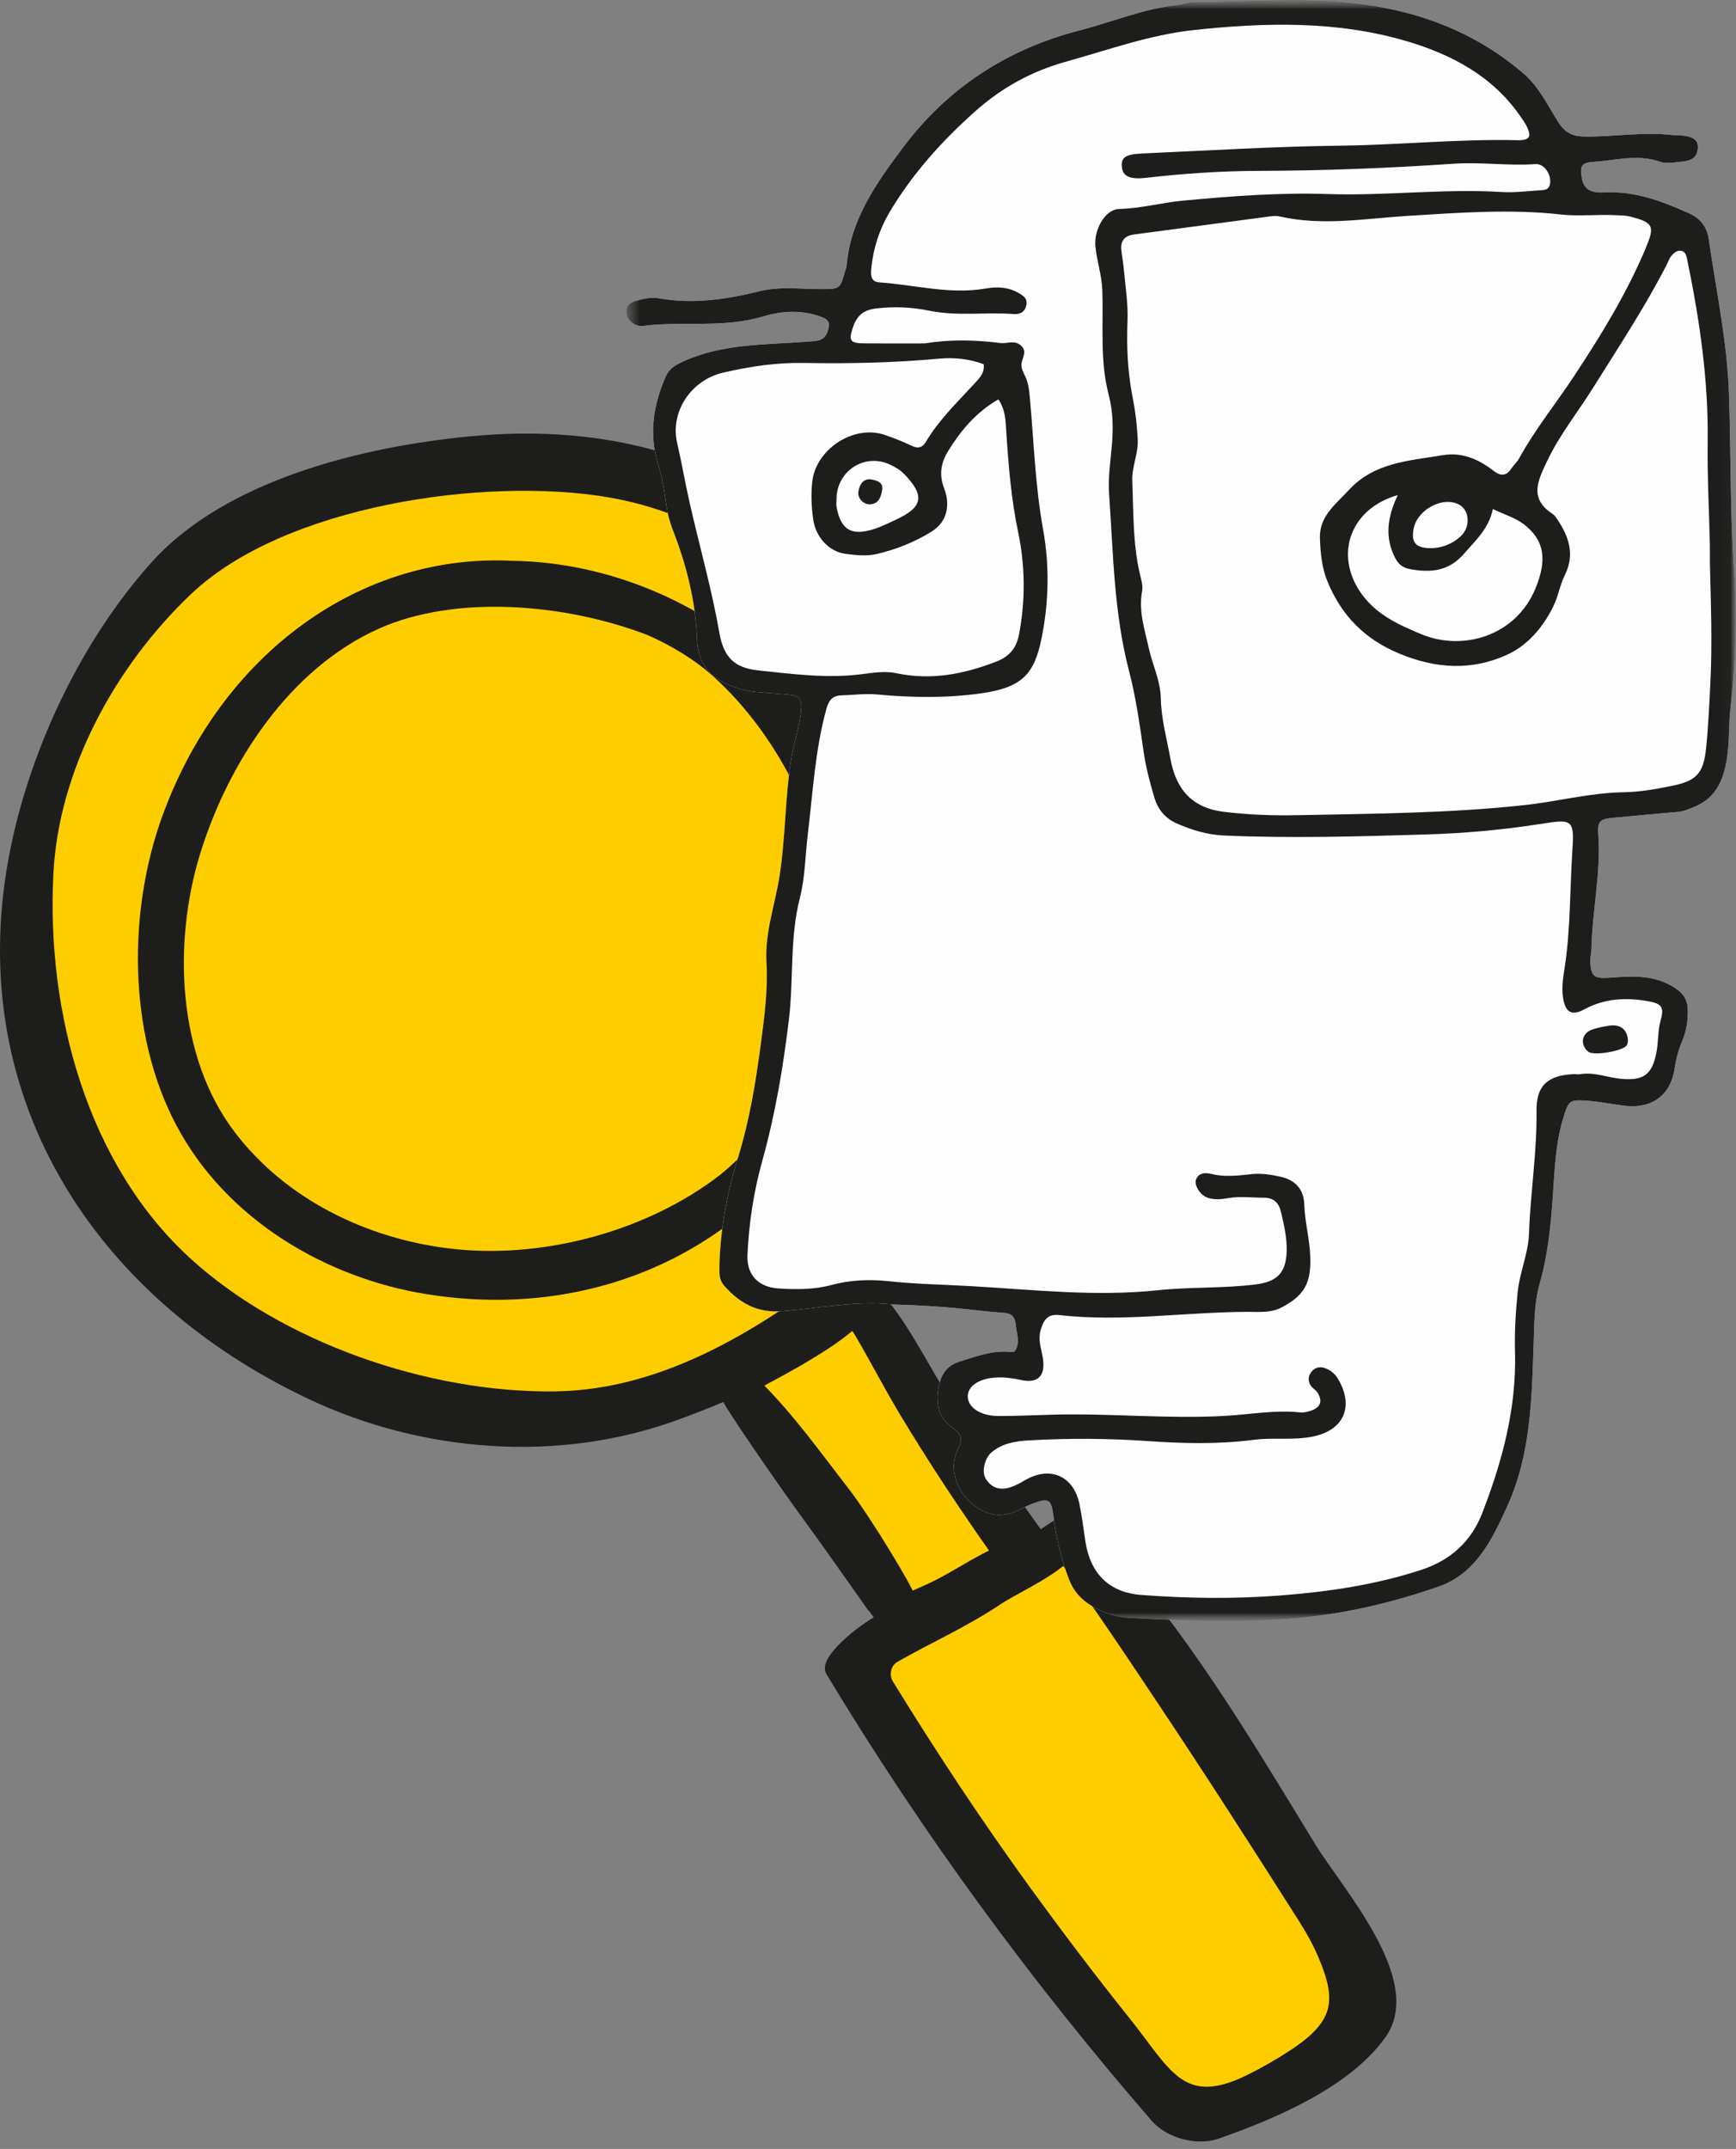 <?xml version="1.0" encoding="UTF-8"?>
<svg width="156px" height="193px" viewBox="0 0 156 193" version="1.1" xmlns="http://www.w3.org/2000/svg" xmlns:xlink="http://www.w3.org/1999/xlink">
    <rect x="0" y="0" width="156" height="193" fill="#808080" stroke="none"/>
    <!-- Generator: Sketch 53.2 (72643) - https://sketchapp.com -->
    <title>head/search</title>
    <desc>Created with Sketch.</desc>
    <defs>
        <polygon id="path-1" points="0.252 0.671 99.976 0.671 99.976 146.266 0.252 146.266"></polygon>
        <polygon id="path-3" points="0.252 0.671 99.976 0.671 99.976 146.266 0.252 146.266"></polygon>
    </defs>
    <g id="Symbols" stroke="none" stroke-width="1" fill="none" fill-rule="evenodd">
        <g id="rodape/patrocinador" transform="translate(-319, -1)">
            <g id="head/search" transform="translate(319, 0)">
                <g id="Group-55">
                    <path d="M27.962,126.338 C38.03,131.071 50.193,132.071 60.901,128.119 C62.383,127.572 63.655,127.082 65.177,126.43 C65.14,126.736 70.202,134.108 72.635,137.415 C74.653,140.156 78.996,146.386 79.035,146.406 C77.516,147.161 73.904,150.028 74.582,151.151 C83.165,165.392 92.903,178.673 103.775,191.22 C105.04,192.68 107.577,193.351 109.4,192.713 C114.686,190.865 121.127,188.06 124.199,183.738 C127.627,178.917 120.334,170.863 117.852,166.802 C112.673,158.333 107.235,149.143 100.7,141.642 C99.41,140.162 98.236,137.222 97.238,137.179 C96.044,136.887 94.228,138.389 93.409,138.851 C93.39,138.821 93.38,138.793 93.36,138.764 C90.63,134.958 87.942,131.117 85.316,127.237 C83.221,124.142 81.518,120.329 79.061,117.537 C91.384,106.162 94.288,86.99 87.674,70.859 C79.215,50.228 64.493,38.447 42.305,40.559 C32.839,41.461 20.509,44.386 13.89,51.764 C7.71,58.654 3.248,68.052 1.372,76.978 C-3.252,98.99 8.635,117.254 27.962,126.338" id="Fill-1" fill="#FECD00"></path>
                    <path d="M27.962,126.338 C38.03,131.071 50.193,132.071 60.901,128.119 C62.383,127.572 63.655,127.082 65.177,126.43 C65.14,126.736 70.202,134.108 72.635,137.415 C74.653,140.156 78.996,146.386 79.035,146.406 C77.516,147.161 73.904,150.028 74.582,151.151 C83.165,165.392 92.903,178.673 103.775,191.22 C105.04,192.68 107.577,193.351 109.4,192.713 C114.686,190.865 121.127,188.06 124.199,183.738 C127.627,178.917 120.334,170.863 117.852,166.802 C112.673,158.333 107.235,149.143 100.7,141.642 C99.41,140.162 98.236,137.222 97.238,137.179 C96.044,136.887 94.228,138.389 93.409,138.851 C93.39,138.821 93.38,138.793 93.36,138.764 C90.63,134.958 87.942,131.117 85.316,127.237 C83.221,124.142 81.518,120.329 79.061,117.537 C91.384,106.162 94.288,86.99 87.674,70.859 C79.215,50.228 64.493,38.447 42.305,40.559 C32.839,41.461 20.509,44.386 13.89,51.764 C7.71,58.654 3.248,68.052 1.372,76.978 C-3.252,98.99 8.635,117.254 27.962,126.338 Z" id="Stroke-3" stroke="#1D1D1B" stroke-width="0.75"></path>
                    <path d="M89.723,144.753 C91.012,143.886 93.928,142.588 95.594,141.101 C97.786,143.848 102.693,151.267 104.419,153.852 C108.749,160.339 112.969,166.903 117.142,173.486 C117.792,174.512 118.378,175.58 118.847,176.7 C120.479,180.597 120.348,182.705 116.174,185.442 C114.887,186.286 113.551,187.05 112.169,187.728 C106.182,190.664 104.843,187.032 101.271,182.573 C98.151,178.677 95.135,174.696 92.203,170.656 C87.859,164.669 83.786,158.505 79.915,152.207 C79.43,151.418 79.682,150.366 80.487,149.909 C83.551,148.169 86.774,146.737 89.723,144.753" id="Fill-5" fill="#FECD00"></path>
                    <path d="M89.723,144.753 C91.012,143.886 93.928,142.588 95.594,141.101 C97.786,143.848 102.693,151.267 104.419,153.852 C108.749,160.339 112.969,166.903 117.142,173.486 C117.792,174.512 118.378,175.58 118.847,176.7 C120.479,180.597 120.348,182.705 116.174,185.442 C114.887,186.286 113.551,187.05 112.169,187.728 C106.182,190.664 104.843,187.032 101.271,182.573 C98.151,178.677 95.135,174.696 92.203,170.656 C87.859,164.669 83.786,158.505 79.915,152.207 C79.43,151.418 79.682,150.366 80.487,149.909 C83.551,148.169 86.774,146.737 89.723,144.753 Z" id="Stroke-7" stroke="#1D1D1B" stroke-width="0.75"></path>
                    <path d="M76.623,120.006 C76.824,119.848 79.563,125.139 81.194,127.841 C83.859,132.255 86.464,136.189 89.435,140.401 C87.493,141.309 85.766,142.505 83.979,143.375 C83.261,143.725 82.53,144.042 81.803,144.358 C81.888,144.076 78.01,137.566 75.923,134.878 C73.409,131.64 70.998,128.248 68.074,125.361 C68.018,125.305 73.997,122.393 76.623,120.006" id="Fill-9" fill="#FECD00"></path>
                    <path d="M76.623,120.006 C76.824,119.848 79.563,125.139 81.194,127.841 C83.859,132.255 86.464,136.189 89.435,140.401 C87.493,141.309 85.766,142.505 83.979,143.375 C83.261,143.725 82.53,144.042 81.803,144.358 C81.888,144.076 78.01,137.566 75.923,134.878 C73.409,131.64 70.998,128.248 68.074,125.361 C68.018,125.305 73.997,122.393 76.623,120.006 Z" id="Stroke-11" stroke="#1D1D1B" stroke-width="0.75"></path>
                    <path d="M4.425,79.415 C4.912,70.036 9.985,60.642 16.943,54.052 C25.45,45.996 43.561,43.427 54.608,45.273 C65.954,47.169 74.559,54.961 80.373,64.681 C90.779,82.078 89.036,100.889 76.698,114.376 C68.932,120.455 59.985,126.19 49.926,126.335 C38.391,126.501 25.121,121.882 16.788,114.239 C7.509,105.729 3.771,92.006 4.425,79.415" id="Fill-13" fill="#FECD00"></path>
                    <path d="M4.425,79.415 C4.912,70.036 9.985,60.642 16.943,54.052 C25.45,45.996 43.561,43.427 54.608,45.273 C65.954,47.169 74.559,54.961 80.373,64.681 C90.779,82.078 89.036,100.889 76.698,114.376 C68.932,120.455 59.985,126.19 49.926,126.335 C38.391,126.501 25.121,121.882 16.788,114.239 C7.509,105.729 3.771,92.006 4.425,79.415 Z" id="Stroke-15" stroke="#1D1D1B" stroke-width="0.75"></path>
                    <path d="M38.43,116.865 C59.821,120.28 77.689,105.723 78.724,84.241 C79.593,66.19 63.213,51.984 46.015,51.742 C32.584,51.062 20.206,59.925 14.933,74.444 C11.903,82.783 11.829,93.631 16.147,101.827 C20.576,110.23 29.436,115.429 38.43,116.865" id="Fill-17" fill="#FECD00"></path>
                    <path d="M38.43,116.865 C59.821,120.28 77.689,105.723 78.724,84.241 C79.593,66.19 63.213,51.984 46.015,51.742 C32.584,51.062 20.206,59.925 14.933,74.444 C11.903,82.783 11.829,93.631 16.147,101.827 C20.576,110.23 29.436,115.429 38.43,116.865 Z" id="Stroke-19" stroke="#1D1D1B" stroke-width="0.75"></path>
                    <path d="M20.746,102.842 C15.521,95.933 15.179,85.649 17.574,77.746 C20.103,69.399 25.716,60.758 33.917,57.107 C40.886,54.005 50.793,54.791 58.348,57.692 C60.554,58.677 62.599,59.897 64.35,61.471 C70.408,66.916 75.092,76.159 74.727,84.213 C74.349,92.541 71.286,102.208 64.313,107.286 C57.647,112.141 48.459,114.49 40.307,113.496 C32.803,112.582 25.427,109.031 20.746,102.842" id="Fill-21" fill="#FECD00"></path>
                    <path d="M20.746,102.842 C15.521,95.933 15.179,85.649 17.574,77.746 C20.103,69.399 25.716,60.758 33.917,57.107 C40.886,54.005 50.793,54.791 58.348,57.692 C60.554,58.677 62.599,59.897 64.35,61.471 C70.408,66.916 75.092,76.159 74.727,84.213 C74.349,92.541 71.286,102.208 64.313,107.286 C57.647,112.141 48.459,114.49 40.307,113.496 C32.803,112.582 25.427,109.031 20.746,102.842 Z" id="Stroke-23" stroke="#1D1D1B" stroke-width="0.75"></path>
                    <path d="M4.425,79.415 C4.912,70.036 9.985,60.642 16.943,54.052 C25.45,45.996 43.561,43.427 54.608,45.273 C65.954,47.169 74.559,54.961 80.373,64.681 C90.779,82.078 89.036,100.889 76.698,114.376 C68.932,120.455 59.985,126.19 49.926,126.335 C38.391,126.501 25.121,121.882 16.788,114.239 C7.509,105.729 3.771,92.006 4.425,79.415 M76.624,120.006 C76.825,119.848 79.564,125.139 81.195,127.841 C83.859,132.255 86.465,136.189 89.435,140.401 C87.494,141.309 85.767,142.505 83.98,143.375 C83.262,143.725 82.531,144.042 81.804,144.358 C81.889,144.076 78.011,137.566 75.924,134.878 C73.409,131.64 70.998,128.248 68.075,125.361 C68.019,125.305 73.998,122.393 76.624,120.006 M89.724,144.754 C91.013,143.887 93.929,142.589 95.595,141.102 C97.787,143.849 102.694,151.267 104.42,153.853 C108.749,160.34 112.97,166.904 117.143,173.487 C117.793,174.513 118.378,175.58 118.848,176.701 C120.48,180.598 120.349,182.706 116.175,185.443 C114.888,186.286 113.552,187.051 112.17,187.728 C106.182,190.665 104.844,187.033 101.272,182.573 C98.152,178.678 95.135,174.696 92.204,170.657 C87.86,164.67 83.787,158.506 79.916,152.208 C79.431,151.419 79.682,150.367 80.488,149.91 C83.552,148.17 86.774,146.738 89.724,144.754 M27.963,126.338 C38.031,131.07 50.194,132.072 60.901,128.12 C62.384,127.572 63.656,127.082 65.178,126.429 C65.141,126.736 70.203,134.109 72.636,137.415 C74.654,140.156 78.997,146.386 79.036,146.407 C77.517,147.162 73.905,150.028 74.583,151.151 C83.166,165.392 92.904,178.674 103.775,191.221 C105.04,192.68 107.578,193.351 109.401,192.713 C114.686,190.866 121.128,188.061 124.2,183.739 C127.628,178.917 120.335,170.863 117.852,166.802 C112.674,158.333 107.236,149.142 100.7,141.642 C99.411,140.162 98.237,137.222 97.239,137.18 C96.045,136.887 94.229,138.39 93.41,138.851 C93.391,138.822 93.381,138.793 93.361,138.765 C90.631,134.959 87.943,131.116 85.317,127.238 C83.222,124.143 81.518,120.328 79.062,117.537 C91.385,106.162 94.289,86.99 87.675,70.858 C79.216,50.229 64.494,38.447 42.306,40.56 C32.839,41.461 20.51,44.386 13.891,51.765 C7.711,58.655 3.249,68.053 1.373,76.979 C-3.251,98.989 8.636,117.254 27.963,126.338" id="Fill-25" fill="#1D1D1B"></path>
                    <path d="M20.746,102.842 C15.521,95.933 15.179,85.649 17.574,77.746 C20.103,69.399 25.716,60.758 33.917,57.107 C40.886,54.005 50.793,54.791 58.348,57.692 C60.554,58.677 62.599,59.897 64.35,61.471 C70.408,66.916 75.092,76.159 74.727,84.213 C74.349,92.541 71.286,102.208 64.313,107.286 C57.647,112.141 48.459,114.49 40.307,113.496 C32.803,112.582 25.427,109.031 20.746,102.842 M38.429,116.865 C59.82,120.28 77.688,105.723 78.723,84.241 C79.593,66.19 63.213,51.984 46.014,51.742 C32.584,51.063 20.206,59.925 14.932,74.444 C11.903,82.784 11.828,93.631 16.147,101.827 C20.575,110.23 29.435,115.429 38.429,116.865" id="Fill-27" fill="#1D1D1B"></path>
                    <g id="Group-31" transform="translate(56, 0.329)">
                        <mask id="mask-2" fill="white">
                            <use xlink:href="#path-1"></use>
                        </mask>
                        <g id="Clip-30"></g>
                        <path d="M24.185,117.826 C21.083,117.468 17.712,118.148 14.328,118.426 C12.076,118.61 10.479,117.727 9.079,116.144 C8.629,115.635 8.637,115.068 8.649,114.458 C8.714,111.099 9.332,107.824 10.321,104.635 C11.353,101.305 11.906,97.9 12.364,94.461 C12.689,92.018 13.021,89.594 12.875,87.11 C12.716,84.412 13.674,81.846 14.075,79.212 C14.587,75.843 14.548,72.431 15.064,69.068 C15.306,67.488 15.858,65.983 15.995,64.367 C16.076,63.408 15.757,63.156 14.995,63.077 C13.998,62.973 12.997,62.911 11.999,62.822 C11.13,62.744 10.31,62.526 9.493,62.181 C7.624,61.391 6.695,60.076 6.626,58.021 C6.512,54.658 5.69,51.428 4.474,48.301 C4.156,47.482 3.952,46.645 3.842,45.784 C3.69,44.593 3.463,43.431 3.111,42.273 C2.302,39.606 2.721,37.005 3.821,34.491 C4.13,33.786 4.685,33.453 5.412,33.125 C9,31.505 12.837,31.642 16.616,31.351 C17.361,31.294 18.105,31.327 18.384,30.395 C18.556,29.818 18.593,29.438 17.878,29.159 C16.102,28.469 14.264,28.582 12.574,29.092 C9.038,30.16 5.417,29.495 1.864,29.935 C1.469,29.984 1.081,29.899 0.744,29.61 C0.004,28.976 0.099,28.011 1.021,27.729 C1.712,27.518 2.502,27.331 3.189,27.456 C6.274,28.015 9.273,27.558 12.247,26.828 C14.106,26.371 15.961,26.638 17.821,26.636 C19.498,26.634 19.498,26.614 19.958,24.971 C19.994,24.842 20.062,24.717 20.072,24.587 C20.418,20.384 22.737,17.131 25.154,13.907 C29.196,8.516 34.572,5.059 41.008,3.402 C43.971,2.639 46.827,1.424 49.907,1.109 C50.3,1.069 50.684,0.872 51.073,0.869 C55.871,0.828 60.663,0.408 65.47,0.93 C71.251,1.559 76.457,3.452 80.906,7.272 C82.311,8.478 83.079,10.152 84.039,11.651 C84.708,12.694 85.428,12.927 86.481,12.936 C89.085,12.957 91.681,12.487 94.29,12.799 C94.422,12.815 94.557,12.805 94.69,12.811 C96.133,12.877 96.641,13.188 96.565,14.027 C96.465,15.123 95.565,15.143 94.777,15.23 C94.252,15.288 93.665,15.371 93.19,15.203 C91.191,14.495 89.214,15.07 87.231,15.207 C86.729,15.241 86.032,15.287 86.08,16.018 C86.126,16.724 86.191,17.545 87.038,17.84 C87.404,17.967 87.831,17.975 88.226,17.954 C90.913,17.812 93.333,18.74 95.722,19.797 C96.766,20.26 97.388,20.991 97.561,22.195 C98.223,26.81 99.214,31.353 99.371,36.066 C99.547,41.335 99.464,46.61 99.83,51.878 C100.115,55.998 99.969,60.14 99.504,64.26 C99.34,65.716 99.424,67.204 99.208,68.649 C98.926,70.538 98.303,72.287 96.303,73.114 C95.806,73.319 95.332,73.54 94.786,73.587 C92.858,73.752 90.932,73.94 89.005,74.111 C87.808,74.217 87.537,74.408 87.622,75.547 C87.882,79.034 87.082,82.45 87.008,85.912 C87,86.244 86.906,86.575 86.912,86.906 C86.936,88.373 87.226,88.591 88.704,88.477 C90.7,88.323 92.665,88.201 94.501,89.389 C95.362,89.945 95.675,90.554 95.669,91.503 C95.664,92.385 95.554,93.228 95.211,94.047 C94.876,94.847 94.625,95.671 94.503,96.544 C94.163,98.99 92.501,100.263 90.03,99.986 C88.905,99.86 87.791,99.609 86.663,99.532 C85.064,99.422 84.982,99.479 84.512,100.967 C83.784,103.27 83.706,105.681 83.542,108.061 C83.358,110.726 83.095,113.37 82.363,115.942 C81.863,117.701 81.88,119.487 81.818,121.289 C81.649,126.284 81.568,131.317 79.43,135.982 C78.603,137.787 77.776,139.605 76.382,141.113 C75.483,142.086 74.443,142.764 73.245,143.178 C69.131,144.601 64.939,145.597 60.569,145.993 C55.552,146.447 50.564,146.256 45.563,145.983 C44.337,145.916 43.225,145.561 42.159,144.933 C41.192,144.362 40.502,143.622 40.093,142.582 C39.356,140.708 38.902,138.772 38.656,136.773 C38.476,135.315 38.209,135.184 36.837,135.697 C36.463,135.837 36.096,136.007 35.743,136.196 C34.049,137.103 32.539,136.823 31.152,135.541 C29.865,134.351 29.266,132.414 30.094,130.789 C30.622,129.752 30.267,129.398 29.551,128.869 C28.261,127.917 28.059,126.587 28.376,125.104 C28.603,124.041 29.137,123.29 30.227,122.955 C31.628,122.523 33.005,121.994 34.505,122.065 C34.772,122.077 35.099,122.19 35.244,121.945 C35.692,121.192 35.337,120.402 35.272,119.624 C35.219,119.003 34.946,118.64 34.293,118.588 C33.363,118.514 32.432,118.432 31.505,118.324 C29.18,118.053 26.847,117.898 24.185,117.826" id="Fill-29" fill="#FEFEFE" mask="url(#mask-2)"></path>
                    </g>
                    <path d="M83.092,31.844 C85.366,31.468 87.636,31.523 89.898,31.808 C90.481,31.881 91.087,31.545 91.652,31.958 C92.427,32.525 91.801,33.152 91.789,33.76 C91.782,34.075 91.93,34.415 92.082,34.706 C92.434,35.381 92.49,36.116 92.555,36.842 C92.909,40.746 93.028,44.658 93.733,48.546 C94.312,51.742 94.262,55.015 93.605,58.285 C92.958,61.505 91.9,62.745 88.16,63.271 C85.053,63.709 81.934,63.66 78.81,63.37 C77.755,63.272 76.678,63.423 75.61,63.452 C74.819,63.473 74.477,63.883 74.266,64.647 C73.246,68.333 73.048,72.145 72.592,75.907 C72.361,77.817 72.349,79.813 71.879,81.643 C70.954,85.247 71.328,88.92 70.895,92.545 C70.38,96.86 69.657,101.105 68.496,105.272 C67.723,108.048 67.298,110.86 67.168,113.716 C67.086,115.507 68.159,116.601 69.944,116.717 C71.547,116.821 73.17,116.826 74.727,116.404 C76.441,115.94 78.169,115.885 79.896,116.069 C82.348,116.33 84.818,116.37 87.27,116.51 C92.854,116.829 98.435,117.474 104.064,116.877 C106.966,116.569 109.919,116.723 112.836,116.356 C114.759,116.114 115.563,115.32 115.623,113.38 C115.66,112.167 115.379,110.989 115.104,109.819 C114.917,109.023 114.45,108.562 113.549,108.566 C112.483,108.57 111.418,108.413 110.351,108.608 C109.758,108.716 109.15,108.763 108.561,108.585 C107.872,108.377 107.251,107.43 107.496,106.892 C107.77,106.29 108.341,106.309 108.881,106.439 C110.078,106.728 111.276,106.582 112.466,106.45 C113.351,106.352 114.206,106.495 115.042,106.679 C116.414,106.98 117.16,107.811 117.205,109.189 C117.256,110.786 117.7,112.32 117.745,113.929 C117.809,116.219 117.24,117.304 115.254,118.377 C114.215,118.937 113.217,118.815 112.165,118.818 C106.504,118.833 100.859,119.744 95.187,119.11 C94.218,119.002 93.822,119.445 93.533,120.395 C93.226,121.403 93.625,122.228 93.737,123.134 C93.919,124.602 93.223,125.262 91.76,124.939 C91.032,124.779 90.31,124.681 89.576,124.712 C88.015,124.779 86.983,125.462 86.965,126.39 C86.946,127.372 88.094,128.169 89.68,128.172 C91.344,128.176 93.009,128.095 94.673,128.051 C99.804,127.915 104.927,128.451 110.066,128.163 C112.323,128.037 114.575,127.607 116.854,127.852 C117.172,127.886 117.524,127.793 117.833,127.684 C118.649,127.397 118.86,126.863 118.432,126.129 C118.269,125.85 117.925,125.678 117.76,125.401 C117.495,124.958 117.57,124.483 117.928,124.114 C118.222,123.81 118.607,123.717 119.031,123.861 C119.562,124.041 119.965,124.374 120.245,124.852 C121.724,127.372 120.724,129.501 117.872,130.039 C116.144,130.365 114.398,130.088 112.677,130.31 C109.483,130.723 106.3,130.645 103.092,130.421 C99.565,130.176 96.019,130.16 92.483,130.361 C91.282,130.429 90.083,130.612 89.107,131.429 C88.484,131.951 88.208,133.157 88.555,133.759 C89.033,134.587 89.799,134.893 90.782,134.58 C91.222,134.439 91.643,134.215 92.041,133.977 C94.315,132.616 96.467,133.51 97.002,136.086 C97.231,137.193 97.363,138.321 97.535,139.44 C97.981,142.333 99.671,144.022 102.546,144.242 C106.74,144.563 110.932,144.614 115.141,144.285 C119.415,143.951 123.587,143.337 127.696,141.998 C130.455,141.098 132.246,139.348 133.203,136.875 C134.993,132.252 136.285,127.474 136.141,122.431 C136.09,120.627 136.199,118.837 136.382,117.035 C136.564,115.235 137.339,113.588 137.401,111.756 C137.525,108.095 138.124,104.465 138.074,100.782 C138.044,98.477 139.088,97.581 141.399,97.47 C141.599,97.46 141.805,97.506 142,97.474 C143.295,97.26 144.503,97.797 145.76,97.898 C147.72,98.056 148.445,97.491 148.838,95.585 C149.04,94.605 148.953,93.602 149.233,92.615 C149.573,91.412 149.298,91.12 147.994,90.902 C146.046,90.576 144.171,90.677 142.369,91.65 C141.221,92.269 140.666,91.915 140.46,90.623 C140.322,89.754 140.447,88.895 140.583,88.033 C141.149,84.462 141.062,80.843 141.304,77.249 C141.481,74.621 141.238,74.554 138.576,74.978 C135.077,75.534 131.557,75.844 128.017,75.948 C122.013,76.126 116.009,76.301 110.001,76.039 C108.506,75.974 107.126,75.557 105.762,74.964 C104.683,74.494 104.037,73.659 103.734,72.635 C103.338,71.298 102.977,69.946 102.773,68.549 C102.419,66.11 102.081,63.651 101.46,61.272 C100.096,56.052 100.039,50.706 99.667,45.387 C99.569,43.981 99.764,42.589 99.896,41.192 C100.046,39.599 100.044,38.031 99.624,36.43 C98.822,33.364 99.165,30.189 99.056,27.06 C99.008,25.709 98.564,24.451 98.435,23.13 C98.288,21.616 99.313,19.796 100.575,19.767 C102.53,19.722 104.398,19.197 106.325,19.018 C110.648,18.617 114.957,18.282 119.316,18.428 C124.514,18.602 129.712,17.926 134.923,18.244 C136.115,18.317 137.323,18.156 138.522,18.082 C138.847,18.062 139.177,18.009 139.274,17.582 C139.463,16.748 138.806,15.681 137.981,15.738 C135.521,15.908 133.086,15.537 130.601,15.707 C124.81,16.101 118.999,16.331 113.186,16.345 C109.785,16.353 106.389,16.58 103.009,16.969 C101.596,17.132 100.88,16.875 100.812,15.972 C100.749,15.123 101.122,14.852 102.703,14.782 C108.574,14.524 114.443,14.154 120.317,14.087 C125.658,14.025 130.98,13.471 136.325,13.591 C137.49,13.617 137.661,13.281 137.168,12.298 C137.019,12.001 136.818,11.729 136.628,11.454 C134.149,7.856 130.488,5.915 126.488,4.723 C120.174,2.841 113.655,3.006 107.196,3.709 C103.297,4.134 99.556,5.494 95.771,6.545 C92.7,7.398 90.015,8.878 87.632,11 C84.673,13.634 82.053,16.535 80.007,19.94 C79.028,21.568 78.456,23.323 78.288,25.211 C78.237,25.782 78.281,26.311 79.034,26.362 C82.215,26.581 85.358,27.475 88.584,26.911 C89.599,26.733 90.586,26.78 91.5,27.294 C91.903,27.52 92.339,27.771 92.238,28.359 C92.127,29.007 91.688,29.251 91.084,29.205 C88.557,29.011 86.015,29.423 83.488,28.902 C81.935,28.581 80.356,28.513 78.734,28.702 C77.506,28.845 76.971,29.414 76.63,30.444 C76.246,31.603 76.389,31.826 77.682,31.839 C79.485,31.857 81.289,31.844 83.092,31.844" id="Fill-32" fill="#FEFEFE"></path>
                    <path d="M153.652,51.442 C153.652,50.91 153.662,50.379 153.65,49.847 C153.581,46.781 153.414,43.714 153.455,40.65 C153.529,35.142 152.732,29.747 151.63,24.378 C151.561,24.043 151.485,23.649 151.159,23.546 C150.742,23.415 150.396,23.712 150.15,24.037 C149.992,24.245 149.91,24.511 149.788,24.748 C147.816,28.59 145.435,32.187 143.149,35.841 C141.78,38.03 140.154,40.04 139.029,42.406 C138.171,44.211 137.396,45.776 139.537,47.166 C139.698,47.271 139.818,47.453 139.928,47.618 C140.979,49.182 141.543,50.787 140.618,52.655 C140.177,53.544 140.02,54.573 139.581,55.463 C138.65,57.349 137.276,58.973 135.382,59.825 C132.205,61.255 129,61.056 125.726,59.69 C122.614,58.392 120.55,56.276 119.297,53.238 C118.779,51.983 118.655,50.647 118.612,49.32 C118.548,47.361 120.021,46.302 121.199,45.021 C123.509,42.511 126.625,42.387 129.637,41.883 C131.424,41.584 132.894,42.259 134.26,43.316 C134.816,43.747 135.347,43.778 135.789,43.113 C136.009,42.781 136.325,42.505 136.515,42.159 C137.933,39.578 139.786,37.292 141.401,34.85 C143.823,31.186 146.139,27.44 147.856,23.358 C148.709,21.331 148.648,20.996 146.465,20.443 C146.084,20.346 145.674,20.354 145.276,20.33 C143.615,20.232 141.924,20.448 140.299,20.266 C135.698,19.752 131.13,20.103 126.551,20.383 C122.701,20.619 118.856,21.323 115,20.438 C114.745,20.38 114.463,20.39 114.201,20.425 C110.099,20.964 105.999,21.514 101.898,22.06 C101.109,22.165 100.687,22.589 100.762,23.406 C100.817,24.003 100.939,24.595 100.991,25.192 C101.124,26.719 101.381,28.252 101.322,29.773 C101.231,32.108 101.324,34.405 101.782,36.696 C102.029,37.93 102.177,39.172 102.239,40.446 C102.302,41.759 101.698,42.935 101.747,44.151 C101.862,46.942 101.788,49.76 102.423,52.514 C102.542,53.032 102.728,53.595 102.634,54.09 C102.297,55.873 102.861,57.523 103.233,59.208 C103.563,60.705 104.276,62.122 104.31,63.674 C104.35,65.56 104.851,67.364 105.188,69.193 C105.675,71.837 107.062,73.551 109.978,73.909 C112.182,74.18 114.373,74.256 116.573,74.212 C123.384,74.075 130.204,74.042 136.985,73.309 C139.966,72.986 142.892,72.196 145.91,72.152 C147.39,72.13 148.831,71.866 150.268,71.574 C152.428,71.134 153.076,70.466 153.308,68.246 C153.509,66.321 153.593,64.383 153.692,62.449 C153.881,58.78 153.738,55.111 153.652,51.442" id="Fill-34" fill="#FEFEFE"></path>
                    <path d="M89.721,36.864 C87.702,38.029 86.35,39.66 85.227,41.465 C84.604,42.465 84.335,43.538 84.838,44.843 C85.386,46.27 85.189,47.825 83.705,48.748 C82.181,49.694 80.497,50.364 78.754,50.763 C77.87,50.965 76.882,50.864 75.963,50.737 C74.44,50.526 73.284,49.188 73.07,47.623 C72.917,46.498 72.865,45.377 72.993,44.245 C73.325,41.324 76.732,39.112 79.497,40.057 C80.317,40.339 81.131,40.653 81.91,41.032 C82.524,41.33 82.898,41.194 83.231,40.636 C84.369,38.724 85.965,37.193 87.453,35.569 C87.934,35.045 88.514,34.545 88.394,33.709 C87.102,33.23 85.786,33.087 84.442,33.209 C80.391,33.575 76.335,33.67 72.269,33.596 C69.794,33.55 67.346,33.913 64.94,34.477 C62.121,35.139 60.193,37.974 60.851,40.786 C61.271,42.587 61.574,44.407 61.981,46.193 C62.866,50.072 63.956,53.906 64.645,57.836 C65.027,60.011 65.97,60.983 68.161,61.212 C71.21,61.532 74.263,61.946 77.348,61.559 C78.402,61.426 79.523,61.243 80.534,61.459 C83.677,62.126 86.596,61.55 89.526,60.42 C90.764,59.944 91.351,59.144 91.572,57.983 C92.151,54.938 92.129,51.836 91.503,48.849 C90.853,45.755 90.61,42.653 90.411,39.526 C90.356,38.656 90.323,37.789 89.721,36.864" id="Fill-36" fill="#FEFEFE"></path>
                    <path d="M125.606,45.466 C121.354,46.67 119.926,50.758 122.224,54.153 C123.592,56.174 125.616,57.076 127.708,57.953 C131.414,59.507 136.214,58.158 137.989,53.829 C139.047,51.248 138.788,49.499 136.922,48.076 C136.162,47.497 135.179,47.211 134.149,46.721 C133.789,48.475 132.61,49.516 131.576,50.712 C130.182,52.323 128.558,52.452 126.691,52.11 C126.035,51.99 125.643,51.653 125.348,51.065 C124.432,49.24 124.66,47.464 125.606,45.466" id="Fill-38" fill="#FEFEFE"></path>
                    <path d="M75.172,45.753 C75.172,46.018 75.131,46.291 75.179,46.548 C75.556,48.567 76.48,49.143 78.46,48.539 C79.157,48.327 79.818,47.993 80.483,47.687 C82.944,46.555 83.135,45.524 81.269,43.591 C80.888,43.196 80.429,42.934 79.944,42.711 C77.704,41.681 75.218,43.284 75.172,45.753" id="Fill-40" fill="#FEFEFE"></path>
                    <path d="M128.476,50.231 C129.488,50.255 130.488,49.872 131.218,49.205 C131.754,48.716 131.963,48.079 131.86,47.41 C131.764,46.794 131.351,46.325 130.705,46.153 C129.227,45.76 127.332,46.953 127.034,48.458 C126.789,49.692 127.204,50.201 128.476,50.231" id="Fill-42" fill="#FEFEFE"></path>
                    <path d="M146.291,94.498 C146.263,94.619 146.26,94.754 146.201,94.858 C145.899,95.392 143.201,95.851 142.728,95.457 C141.955,94.813 142.122,93.791 143.083,93.463 C143.577,93.294 144.101,93.197 144.62,93.116 C145.632,92.958 146.274,93.503 146.291,94.498" id="Fill-44" fill="#FEFEFE"></path>
                    <path d="M78.17,44.043 C78.869,44.151 79.393,44.321 79.266,45.042 C79.16,45.637 78.971,46.237 78.206,46.291 C77.599,46.334 77.036,45.747 77.138,45.146 C77.245,44.512 77.549,44.029 78.17,44.043" id="Fill-46" fill="#FEFEFE"></path>
                    <g id="Group-50" transform="translate(56, 0.329)">
                        <mask id="mask-4" fill="white">
                            <use xlink:href="#path-3"></use>
                        </mask>
                        <g id="Clip-49"></g>
                        <path d="M72.476,49.902 C73.488,49.926 74.488,49.543 75.218,48.876 C75.754,48.387 75.963,47.75 75.86,47.081 C75.764,46.465 75.351,45.996 74.705,45.824 C73.227,45.431 71.332,46.624 71.034,48.129 C70.789,49.363 71.204,49.872 72.476,49.902 M19.172,45.424 C19.172,45.689 19.13,45.962 19.178,46.219 C19.556,48.238 20.48,48.814 22.46,48.21 C23.156,47.998 23.818,47.664 24.483,47.358 C26.943,46.226 27.134,45.195 25.269,43.262 C24.888,42.867 24.429,42.605 23.944,42.382 C21.704,41.352 19.218,42.955 19.172,45.424 M69.606,45.137 C65.354,46.342 63.925,50.429 66.224,53.824 C67.592,55.845 69.616,56.747 71.708,57.624 C75.414,59.178 80.214,57.829 81.989,53.5 C83.047,50.919 82.788,49.17 80.922,47.748 C80.162,47.169 79.179,46.882 78.149,46.392 C77.789,48.146 76.61,49.188 75.576,50.383 C74.182,51.995 72.558,52.124 70.691,51.782 C70.035,51.661 69.643,51.324 69.348,50.736 C68.432,48.911 68.66,47.135 69.606,45.137 M33.721,36.536 C31.702,37.699 30.35,39.332 29.227,41.136 C28.604,42.137 28.335,43.209 28.837,44.515 C29.386,45.941 29.189,47.497 27.704,48.419 C26.18,49.366 24.496,50.035 22.754,50.434 C21.87,50.637 20.881,50.536 19.963,50.408 C18.44,50.197 17.284,48.86 17.07,47.294 C16.917,46.169 16.865,45.049 16.993,43.917 C17.325,40.995 20.732,38.784 23.497,39.729 C24.317,40.01 25.131,40.324 25.909,40.702 C26.524,41.001 26.898,40.866 27.231,40.307 C28.369,38.395 29.965,36.864 31.453,35.241 C31.934,34.717 32.514,34.216 32.394,33.38 C31.102,32.902 29.786,32.759 28.442,32.88 C24.391,33.247 20.335,33.342 16.269,33.267 C13.794,33.221 11.346,33.584 8.94,34.149 C6.121,34.811 4.193,37.646 4.85,40.458 C5.271,42.258 5.574,44.078 5.981,45.864 C6.865,49.744 7.956,53.577 8.645,57.506 C9.027,59.683 9.969,60.655 12.161,60.884 C15.21,61.203 18.263,61.616 21.348,61.23 C22.402,61.098 23.523,60.915 24.534,61.129 C27.677,61.797 30.596,61.221 33.526,60.092 C34.763,59.615 35.351,58.815 35.572,57.653 C36.151,54.609 36.129,51.506 35.503,48.521 C34.853,45.426 34.609,42.324 34.411,39.198 C34.356,38.327 34.323,37.46 33.721,36.536 M97.651,51.114 C97.651,50.582 97.661,50.05 97.649,49.519 C97.581,46.453 97.413,43.386 97.454,40.322 C97.528,34.814 96.731,29.418 95.629,24.05 C95.56,23.715 95.484,23.32 95.159,23.218 C94.741,23.087 94.395,23.383 94.149,23.708 C93.991,23.917 93.909,24.182 93.787,24.419 C91.815,28.261 89.434,31.859 87.148,35.513 C85.779,37.702 84.153,39.711 83.028,42.078 C82.17,43.882 81.395,45.448 83.536,46.838 C83.697,46.942 83.817,47.124 83.928,47.289 C84.978,48.853 85.542,50.459 84.617,52.326 C84.177,53.215 84.02,54.245 83.58,55.135 C82.649,57.02 81.276,58.644 79.381,59.497 C76.204,60.927 72.999,60.727 69.725,59.362 C66.613,58.064 64.549,55.947 63.296,52.91 C62.778,51.654 62.654,50.318 62.611,48.992 C62.547,47.032 64.02,45.973 65.198,44.693 C67.508,42.182 70.624,42.059 73.636,41.554 C75.423,41.255 76.894,41.93 78.259,42.988 C78.815,43.418 79.347,43.45 79.788,42.785 C80.009,42.452 80.324,42.177 80.515,41.831 C81.932,39.25 83.785,36.964 85.4,34.521 C87.823,30.857 90.138,27.111 91.856,23.029 C92.709,21.002 92.647,20.668 90.464,20.115 C90.083,20.018 89.673,20.025 89.275,20.002 C87.615,19.903 85.923,20.12 84.298,19.938 C79.698,19.424 75.129,19.775 70.55,20.055 C66.701,20.29 62.855,20.995 58.999,20.11 C58.745,20.051 58.462,20.062 58.2,20.096 C54.098,20.636 49.998,21.185 45.897,21.731 C45.108,21.836 44.686,22.261 44.761,23.077 C44.816,23.675 44.938,24.266 44.99,24.864 C45.124,26.39 45.38,27.924 45.321,29.445 C45.23,31.779 45.324,34.076 45.781,36.367 C46.028,37.602 46.176,38.844 46.238,40.118 C46.302,41.43 45.697,42.606 45.747,43.822 C45.861,46.614 45.787,49.432 46.422,52.186 C46.541,52.703 46.727,53.266 46.633,53.761 C46.296,55.545 46.86,57.194 47.232,58.88 C47.563,60.377 48.275,61.794 48.309,63.346 C48.35,65.232 48.85,67.035 49.187,68.864 C49.674,71.509 51.061,73.222 53.978,73.581 C56.181,73.851 58.372,73.928 60.572,73.884 C67.383,73.747 74.203,73.714 80.984,72.98 C83.965,72.658 86.891,71.868 89.91,71.823 C91.389,71.801 92.831,71.537 94.267,71.245 C96.427,70.806 97.075,70.138 97.307,67.918 C97.508,65.993 97.592,64.055 97.692,62.121 C97.881,58.452 97.738,54.782 97.651,51.114 M27.092,31.515 C29.366,31.139 31.636,31.194 33.897,31.478 C34.481,31.552 35.087,31.216 35.652,31.629 C36.427,32.196 35.801,32.823 35.789,33.431 C35.782,33.745 35.93,34.086 36.082,34.376 C36.434,35.052 36.489,35.787 36.555,36.513 C36.909,40.417 37.028,44.329 37.733,48.217 C38.312,51.413 38.261,54.686 37.605,57.955 C36.958,61.176 35.899,62.416 32.159,62.942 C29.052,63.379 25.934,63.331 22.81,63.041 C21.755,62.943 20.678,63.094 19.61,63.123 C18.819,63.144 18.477,63.554 18.266,64.318 C17.246,68.004 17.048,71.816 16.592,75.578 C16.36,77.488 16.348,79.483 15.879,81.314 C14.954,84.917 15.328,88.591 14.895,92.216 C14.38,96.531 13.657,100.776 12.496,104.943 C11.723,107.719 11.298,110.531 11.168,113.387 C11.086,115.178 12.159,116.272 13.944,116.388 C15.547,116.492 17.17,116.497 18.727,116.075 C20.441,115.611 22.169,115.556 23.896,115.74 C26.348,116.001 28.818,116.041 31.27,116.181 C36.854,116.5 42.435,117.144 48.064,116.547 C50.966,116.24 53.919,116.394 56.836,116.027 C58.759,115.785 59.563,114.991 59.623,113.051 C59.66,111.838 59.379,110.66 59.104,109.49 C58.917,108.694 58.45,108.233 57.549,108.237 C56.483,108.241 55.418,108.084 54.351,108.279 C53.758,108.387 53.15,108.434 52.56,108.256 C51.872,108.048 51.251,107.101 51.496,106.563 C51.77,105.961 52.341,105.98 52.881,106.11 C54.077,106.399 55.276,106.253 56.466,106.121 C57.351,106.023 58.206,106.166 59.042,106.349 C60.414,106.651 61.16,107.482 61.205,108.86 C61.256,110.457 61.7,111.991 61.745,113.6 C61.809,115.89 61.24,116.975 59.254,118.048 C58.215,118.608 57.217,118.486 56.165,118.489 C50.504,118.504 44.859,119.415 39.187,118.781 C38.218,118.673 37.822,119.116 37.533,120.066 C37.226,121.074 37.625,121.899 37.737,122.805 C37.919,124.273 37.223,124.933 35.76,124.61 C35.032,124.45 34.31,124.352 33.576,124.383 C32.014,124.45 30.983,125.133 30.965,126.06 C30.946,127.043 32.093,127.84 33.68,127.843 C35.344,127.847 37.008,127.766 38.673,127.722 C43.804,127.586 48.927,128.122 54.066,127.834 C56.323,127.708 58.575,127.278 60.854,127.523 C61.172,127.557 61.524,127.464 61.833,127.355 C62.649,127.068 62.86,126.534 62.431,125.8 C62.269,125.521 61.925,125.349 61.759,125.072 C61.495,124.629 61.57,124.154 61.928,123.785 C62.222,123.481 62.606,123.388 63.031,123.532 C63.561,123.712 63.964,124.045 64.245,124.523 C65.724,127.043 64.724,129.171 61.872,129.71 C60.144,130.036 58.398,129.759 56.677,129.981 C53.483,130.394 50.3,130.316 47.092,130.092 C43.565,129.847 40.019,129.831 36.483,130.032 C35.282,130.099 34.083,130.282 33.107,131.1 C32.484,131.622 32.208,132.828 32.555,133.429 C33.033,134.258 33.799,134.564 34.782,134.25 C35.221,134.11 35.643,133.886 36.041,133.648 C38.315,132.286 40.467,133.181 41.002,135.757 C41.231,136.864 41.363,137.992 41.535,139.111 C41.981,142.004 43.671,143.693 46.546,143.913 C50.74,144.234 54.932,144.285 59.14,143.956 C63.415,143.621 67.587,143.008 71.696,141.669 C74.454,140.769 76.246,139.019 77.203,136.546 C78.993,131.923 80.285,127.145 80.141,122.102 C80.09,120.298 80.199,118.508 80.382,116.706 C80.564,114.906 81.338,113.259 81.401,111.427 C81.525,107.766 82.124,104.136 82.074,100.452 C82.044,98.148 83.088,97.252 85.399,97.14 C85.599,97.131 85.805,97.177 85.999,97.145 C87.295,96.931 88.503,97.468 89.76,97.569 C91.72,97.727 92.445,97.162 92.838,95.256 C93.04,94.276 92.953,93.273 93.233,92.286 C93.573,91.083 93.298,90.791 91.994,90.573 C90.046,90.247 88.171,90.348 86.369,91.321 C85.221,91.94 84.666,91.586 84.46,90.294 C84.322,89.425 84.447,88.566 84.583,87.704 C85.149,84.133 85.062,80.514 85.304,76.92 C85.481,74.292 85.238,74.225 82.576,74.649 C79.077,75.205 75.557,75.515 72.017,75.619 C66.013,75.797 60.009,75.972 54.001,75.71 C52.506,75.645 51.126,75.228 49.762,74.634 C48.683,74.165 48.037,73.329 47.734,72.306 C47.338,70.969 46.976,69.617 46.773,68.22 C46.419,65.781 46.081,63.322 45.46,60.943 C44.096,55.723 44.039,50.377 43.667,45.058 C43.569,43.652 43.764,42.26 43.896,40.863 C44.046,39.27 44.043,37.702 43.624,36.101 C42.822,33.035 43.165,29.86 43.055,26.731 C43.008,25.38 42.564,24.122 42.435,22.801 C42.288,21.287 43.313,19.467 44.575,19.438 C46.53,19.393 48.398,18.868 50.325,18.689 C54.648,18.288 58.957,17.953 63.316,18.099 C68.514,18.273 73.712,17.597 78.923,17.915 C80.115,17.988 81.323,17.827 82.522,17.753 C82.847,17.733 83.177,17.68 83.274,17.253 C83.463,16.419 82.806,15.352 81.981,15.409 C79.521,15.579 77.086,15.208 74.601,15.377 C68.81,15.772 62.999,16.002 57.186,16.016 C53.785,16.024 50.388,16.251 47.009,16.64 C45.596,16.803 44.88,16.546 44.812,15.643 C44.749,14.794 45.122,14.523 46.703,14.453 C52.573,14.195 58.443,13.825 64.316,13.757 C69.658,13.696 74.98,13.142 80.325,13.262 C81.49,13.288 81.661,12.952 81.168,11.969 C81.019,11.672 80.818,11.4 80.628,11.125 C78.149,7.527 74.488,5.586 70.488,4.394 C64.174,2.512 57.655,2.677 51.196,3.38 C47.297,3.805 43.556,5.165 39.771,6.216 C36.7,7.068 34.015,8.549 31.632,10.67 C28.673,13.305 26.053,16.206 24.007,19.61 C23.028,21.239 22.456,22.993 22.288,24.882 C22.237,25.453 22.281,25.982 23.034,26.033 C26.215,26.252 29.358,27.146 32.584,26.582 C33.599,26.404 34.586,26.451 35.5,26.965 C35.903,27.191 36.339,27.442 36.238,28.03 C36.126,28.677 35.687,28.922 35.084,28.876 C32.557,28.682 30.015,29.094 27.488,28.573 C25.935,28.252 24.356,28.184 22.734,28.373 C21.506,28.516 20.971,29.085 20.63,30.115 C20.246,31.274 20.389,31.497 21.682,31.51 C23.485,31.528 25.289,31.515 27.092,31.515 M24.185,117.826 C21.082,117.468 17.712,118.149 14.327,118.426 C12.076,118.611 10.479,117.727 9.079,116.144 C8.629,115.636 8.637,115.069 8.649,114.458 C8.714,111.099 9.332,107.824 10.321,104.635 C11.353,101.306 11.906,97.901 12.364,94.462 C12.689,92.019 13.021,89.594 12.875,87.11 C12.716,84.412 13.674,81.846 14.075,79.212 C14.587,75.843 14.548,72.431 15.063,69.068 C15.305,67.489 15.858,65.984 15.995,64.368 C16.076,63.409 15.757,63.157 14.995,63.077 C13.998,62.974 12.997,62.911 11.999,62.822 C11.13,62.745 10.31,62.527 9.493,62.181 C7.624,61.392 6.695,60.077 6.626,58.021 C6.512,54.658 5.69,51.428 4.474,48.301 C4.156,47.482 3.952,46.646 3.842,45.784 C3.69,44.593 3.463,43.432 3.111,42.273 C2.302,39.606 2.72,37.005 3.821,34.491 C4.129,33.786 4.685,33.453 5.412,33.125 C9,31.505 12.837,31.643 16.616,31.352 C17.36,31.294 18.105,31.328 18.383,30.396 C18.556,29.818 18.593,29.438 17.877,29.16 C16.102,28.47 14.264,28.582 12.574,29.092 C9.038,30.16 5.417,29.496 1.863,29.935 C1.469,29.984 1.08,29.9 0.744,29.611 C0.004,28.976 0.099,28.011 1.021,27.73 C1.712,27.519 2.502,27.331 3.189,27.456 C6.274,28.016 9.272,27.559 12.247,26.828 C14.106,26.371 15.961,26.638 17.821,26.636 C19.498,26.634 19.498,26.614 19.958,24.972 C19.994,24.843 20.062,24.718 20.072,24.588 C20.417,20.385 22.737,17.131 25.154,13.907 C29.196,8.516 34.571,5.06 41.008,3.403 C43.971,2.64 46.827,1.425 49.907,1.109 C50.3,1.069 50.684,0.873 51.073,0.869 C55.871,0.829 60.663,0.408 65.47,0.931 C71.251,1.56 76.457,3.452 80.906,7.272 C82.311,8.478 83.079,10.152 84.039,11.651 C84.707,12.695 85.428,12.928 86.481,12.936 C89.085,12.957 91.68,12.488 94.289,12.8 C94.421,12.815 94.556,12.805 94.69,12.812 C96.133,12.878 96.641,13.188 96.565,14.027 C96.465,15.123 95.564,15.143 94.777,15.23 C94.252,15.288 93.665,15.371 93.19,15.203 C91.19,14.495 89.213,15.07 87.231,15.207 C86.729,15.242 86.032,15.287 86.08,16.018 C86.126,16.725 86.191,17.546 87.038,17.84 C87.404,17.968 87.831,17.976 88.226,17.955 C90.913,17.812 93.333,18.74 95.721,19.798 C96.765,20.26 97.388,20.991 97.56,22.195 C98.222,26.81 99.213,31.353 99.371,36.067 C99.546,41.335 99.464,46.611 99.829,51.878 C100.115,55.999 99.969,60.14 99.504,64.26 C99.34,65.716 99.424,67.204 99.208,68.65 C98.926,70.538 98.303,72.287 96.303,73.115 C95.806,73.32 95.332,73.54 94.785,73.587 C92.858,73.752 90.932,73.941 89.005,74.112 C87.808,74.218 87.537,74.409 87.622,75.547 C87.882,79.034 87.082,82.45 87.007,85.912 C87,86.244 86.906,86.575 86.911,86.906 C86.936,88.373 87.226,88.591 88.703,88.477 C90.7,88.323 92.665,88.201 94.501,89.389 C95.361,89.946 95.675,90.555 95.669,91.504 C95.663,92.386 95.554,93.228 95.211,94.047 C94.876,94.848 94.624,95.672 94.503,96.544 C94.163,98.991 92.501,100.263 90.03,99.986 C88.905,99.86 87.791,99.609 86.663,99.532 C85.063,99.422 84.982,99.479 84.512,100.968 C83.784,103.271 83.706,105.682 83.542,108.062 C83.358,110.727 83.095,113.37 82.363,115.942 C81.863,117.701 81.879,119.488 81.818,121.289 C81.649,126.284 81.567,131.318 79.43,135.983 C78.603,137.788 77.776,139.605 76.382,141.113 C75.483,142.087 74.443,142.764 73.244,143.179 C69.131,144.602 64.939,145.597 60.569,145.993 C55.551,146.448 50.564,146.256 45.562,145.983 C44.336,145.916 43.225,145.562 42.159,144.933 C41.192,144.362 40.502,143.623 40.093,142.583 C39.356,140.708 38.902,138.772 38.655,136.774 C38.475,135.315 38.208,135.185 36.837,135.697 C36.462,135.837 36.096,136.007 35.743,136.196 C34.048,137.103 32.538,136.824 31.152,135.541 C29.865,134.351 29.266,132.414 30.094,130.79 C30.622,129.753 30.267,129.398 29.551,128.87 C28.261,127.918 28.059,126.588 28.376,125.104 C28.603,124.041 29.137,123.29 30.227,122.955 C31.628,122.524 33.005,121.995 34.505,122.065 C34.772,122.078 35.099,122.191 35.244,121.945 C35.692,121.192 35.337,120.402 35.271,119.624 C35.219,119.003 34.946,118.64 34.293,118.588 C33.362,118.515 32.432,118.432 31.505,118.324 C29.179,118.053 26.846,117.898 24.185,117.826" id="Fill-48" fill="#1D1D1B" mask="url(#mask-4)"></path>
                    </g>
                    <path d="M146.291,94.498 C146.263,94.619 146.26,94.754 146.201,94.858 C145.899,95.392 143.201,95.851 142.728,95.457 C141.955,94.813 142.122,93.791 143.083,93.463 C143.577,93.294 144.101,93.197 144.62,93.116 C145.632,92.958 146.274,93.503 146.291,94.498" id="Fill-51" fill="#1D1D1B"></path>
                    <path d="M78.17,44.043 C78.869,44.151 79.393,44.321 79.266,45.042 C79.16,45.637 78.971,46.237 78.206,46.291 C77.599,46.334 77.036,45.747 77.138,45.146 C77.245,44.512 77.549,44.029 78.17,44.043" id="Fill-53" fill="#1D1D1B"></path>
                </g>
            </g>
        </g>
    </g>
</svg>